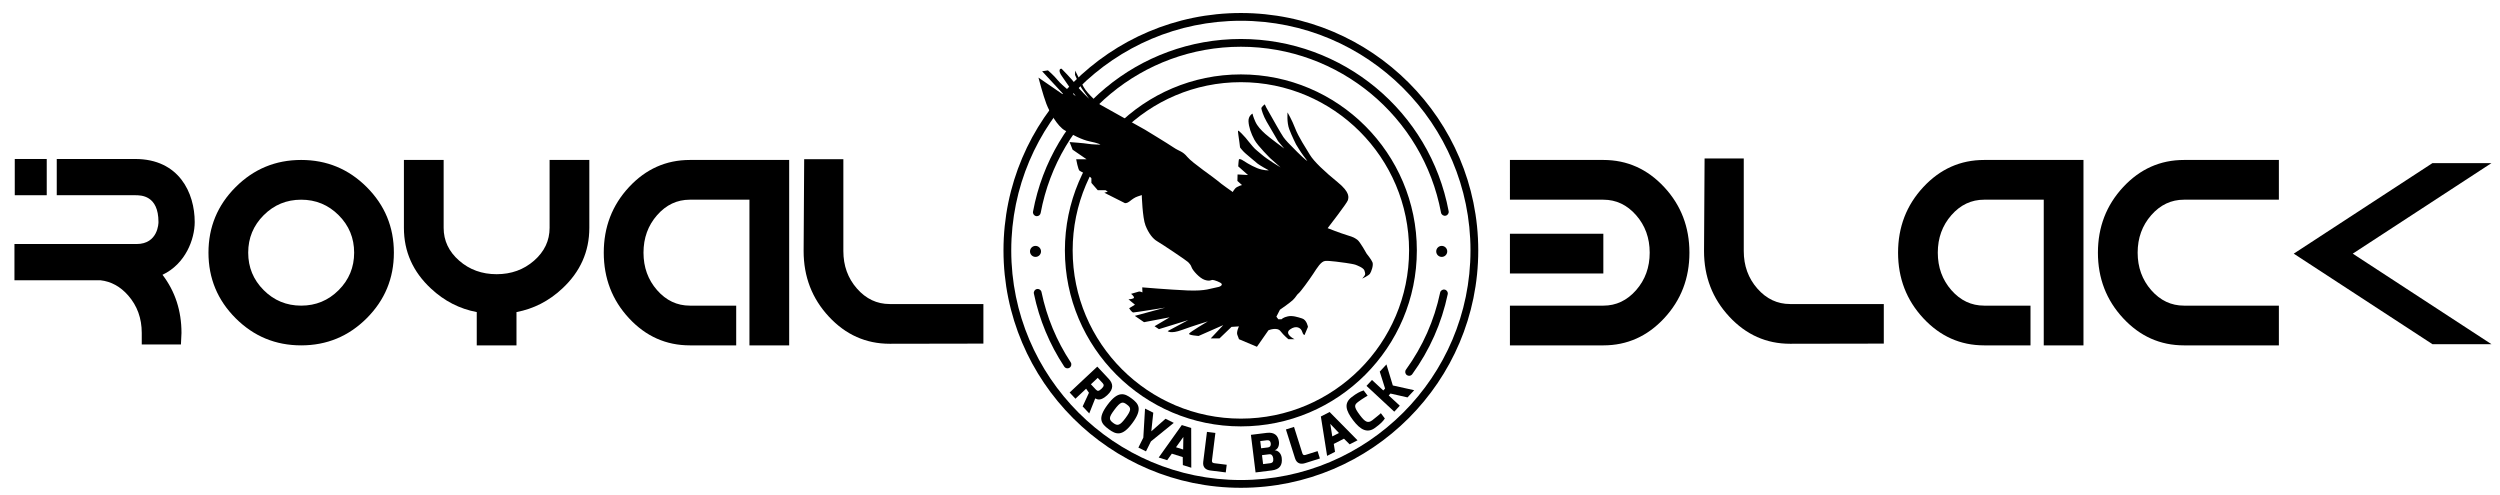 <?xml version="1.0" encoding="utf-8"?>
<!-- Generator: Adobe Illustrator 14.0.0, SVG Export Plug-In . SVG Version: 6.00 Build 43363)  -->
<!DOCTYPE svg PUBLIC "-//W3C//DTD SVG 1.1//EN" "http://www.w3.org/Graphics/SVG/1.1/DTD/svg11.dtd">
<svg version="1.1" id="Laag_1" xmlns="http://www.w3.org/2000/svg" xmlns:xlink="http://www.w3.org/1999/xlink" x="0px" y="0px"
	 width="888px" height="176px" viewBox="0 0 888 176" enable-background="new 0 0 888 176" xml:space="preserve">
<g>
	<defs>
		<rect id="SVGID_1_" x="-93.085" y="-209.14" width="1077.169" height="595.28"/>
	</defs>
	<clipPath id="SVGID_2_">
		<use xlink:href="#SVGID_1_"  overflow="visible"/>
	</clipPath>
	<path clip-path="url(#SVGID_2_)" d="M106.976,122.676c-9.095,0-16.856-3.214-23.285-9.643c-6.429-6.431-9.643-14.191-9.643-23.286
		s3.214-16.856,9.643-23.286c6.429-6.429,14.19-9.644,23.285-9.644c9.095,0,16.857,3.215,23.286,9.644
		c6.428,6.429,9.644,14.191,9.644,23.286s-3.216,16.855-9.644,23.286C123.833,119.462,116.071,122.676,106.976,122.676
		 M120.289,103.061c3.669-3.671,5.504-8.107,5.504-13.313c0-5.206-1.835-9.644-5.504-13.312s-8.107-5.504-13.313-5.504
		c-5.205,0-9.643,1.835-13.312,5.504s-5.504,8.107-5.504,13.312c0,5.206,1.835,9.643,5.504,13.313
		c3.669,3.668,8.107,5.503,13.312,5.503C112.182,108.563,116.62,106.729,120.289,103.061"/>
	<path clip-path="url(#SVGID_2_)" d="M169.343,110.852c-6.115-1.162-11.525-3.938-16.229-8.328
		c-6.43-5.958-9.644-13.154-9.644-21.591V56.817h14.112v24.115c0,4.547,1.835,8.429,5.505,11.643
		c3.668,3.213,8.106,4.821,13.312,4.821c5.205,0,9.643-1.608,13.313-4.821c3.669-3.214,5.504-7.096,5.504-11.643V56.817h14.112
		v24.115c0,8.437-3.215,15.633-9.643,21.591c-4.705,4.391-10.114,7.166-16.229,8.328v11.824h-14.113V110.852z"/>
	<path clip-path="url(#SVGID_2_)" d="M245.034,56.818h35.281v65.858h-14.113V70.931h-21.168c-4.547,0-8.429,1.834-11.643,5.504
		c-3.215,3.669-4.822,8.107-4.822,13.312c0,5.206,1.607,9.643,4.822,13.313c3.214,3.668,7.096,5.503,11.643,5.503h16.464v14.112
		h-16.464c-8.437,0-15.642-3.214-21.616-9.643c-5.974-6.431-8.961-14.191-8.961-23.286c0-9.095,2.987-16.856,8.961-23.285
		C229.392,60.033,236.597,56.818,245.034,56.818"/>
	<path clip-path="url(#SVGID_2_)" d="M591.123,66.461c5.974,6.429,8.962,14.191,8.962,23.286s-2.988,16.855-8.962,23.286
		c-5.976,6.428-13.182,9.643-21.616,9.643h-33.181v-14.112h33.181c4.547,0,8.428-1.835,11.642-5.503
		c3.215-3.671,4.822-8.107,4.822-13.313c0-5.206-1.607-9.644-4.822-13.312c-3.214-3.669-7.095-5.504-11.642-5.504h-33.181V56.817
		h33.181C577.941,56.817,585.147,60.032,591.123,66.461"/>
	<path clip-path="url(#SVGID_2_)" d="M704.768,56.818h35.281v65.858h-14.111V70.931h-21.17c-4.546,0-8.429,1.834-11.643,5.504
		c-3.213,3.669-4.821,8.107-4.821,13.312c0,5.206,1.608,9.643,4.821,13.313c3.214,3.668,7.097,5.503,11.643,5.503h16.466v14.112
		h-16.466c-8.436,0-15.64-3.214-21.612-9.643c-5.976-6.431-8.963-14.191-8.963-23.286c0-9.095,2.987-16.856,8.963-23.285
		C689.128,60.033,696.332,56.818,704.768,56.818"/>
	<path clip-path="url(#SVGID_2_)" d="M775.755,56.818h33.703v14.113h-33.703c-4.546,0-8.429,1.834-11.643,5.504
		c-3.213,3.669-4.821,8.107-4.821,13.312c0,5.206,1.608,9.643,4.821,13.313c3.214,3.668,7.097,5.503,11.643,5.503h33.703v14.112
		h-33.703c-8.436,0-15.64-3.214-21.613-9.643c-5.975-6.431-8.962-14.191-8.962-23.286c0-9.095,2.987-16.856,8.962-23.285
		C760.115,60.033,767.319,56.818,775.755,56.818"/>
	<path clip-path="url(#SVGID_2_)" d="M285.643,56.559h13.916v32.619c0,5.206,1.607,9.643,4.821,13.313
		c3.215,3.668,7.096,5.503,11.643,5.503h33.278v14.055l-33.278,0.058c-8.436,0-15.64-3.214-21.614-9.643
		c-5.974-6.431-8.962-14.19-8.962-23.286L285.643,56.559z"/>
	<path clip-path="url(#SVGID_2_)" d="M605.467,56.275h13.916v32.903c0,5.205,1.605,9.642,4.82,13.312
		c3.214,3.668,7.096,5.503,11.643,5.503h33.278v14.055l-33.278,0.058c-8.436,0-15.64-3.214-21.611-9.643
		c-5.977-6.431-8.964-14.19-8.964-23.285L605.467,56.275z"/>
	<rect x="536.326" y="83.026" clip-path="url(#SVGID_2_)" width="33.18" height="14.113"/>
	<polygon clip-path="url(#SVGID_2_)" points="884.959,57.944 863.998,57.944 814.738,90.097 863.998,122.248 884.959,122.248 
		835.699,90.097 	"/>
	<path clip-path="url(#SVGID_2_)" d="M69.162,78.871c0-10.333-5.538-22.399-21.146-22.399H20.157v12.871h27.859
		c2.046,0,8.274,0,8.274,9.528c0,0.319-0.088,7.808-7.806,7.808H5.133v12.872h30.555c3.779,0.429,7.061,2.224,9.842,5.396
		c3.215,3.671,4.821,8.11,4.821,13.313v4.104h13.917l0.195-4.104c0-7.887-2.251-14.77-6.745-20.654
		C65.907,93.746,69.162,84.954,69.162,78.871"/>
	<rect x="5.243" y="56.473" clip-path="url(#SVGID_2_)" width="11.356" height="12.871"/>
	<path clip-path="url(#SVGID_2_)" d="M440.759,151.453c-34.467,0-62.509-28.043-62.509-62.512c0-34.467,28.042-62.509,62.509-62.509
		s62.506,28.042,62.506,62.509C503.266,123.41,475.227,151.453,440.759,151.453 M440.759,29.19c-32.946,0-59.75,26.805-59.75,59.751
		c0,32.949,26.804,59.753,59.75,59.753c32.946,0,59.747-26.805,59.747-59.753C500.506,55.995,473.705,29.19,440.759,29.19"/>
	<path clip-path="url(#SVGID_2_)" d="M389.75,130.223l4.061,4.332c1.521,1.623,1.942,3.496-0.446,5.734
		c-2.387,2.238-3.563,1.629-4.344,1.227l-2.123,5.342l-2.339-2.494l2.237-4.846l-1.006-1.449l-3.796,3.559l-2.062-2.201
		L389.75,130.223z M389.24,138.361c0.628,0.67,1.06,0.619,2.039-0.299c0.871-0.816,0.942-1.387,0.389-1.977l-1.748-1.865
		l-2.428,2.277L389.24,138.361z"/>
	<path clip-path="url(#SVGID_2_)" d="M401.914,141.504c2.552,1.898,4.035,3.756,0.272,8.818c-3.544,4.766-5.746,4.09-8.402,2.115
		c-2.656-1.975-4.046-3.742-0.392-8.654C397.154,138.721,399.435,139.66,401.914,141.504 M395.418,150.238
		c1.535,1.143,2.383,0.926,4.347-1.717c2.216-2.98,2.018-3.699,0.513-4.818c-1.461-1.086-2.174-1.205-4.467,1.879
		C393.848,148.223,393.751,149,395.418,150.238"/>
	<polygon clip-path="url(#SVGID_2_)" points="409.646,146.588 408.948,153.199 413.992,148.746 416.923,150.203 408.81,156.783 
		407.051,160.324 404.352,158.983 406.109,155.443 406.715,145.131 	"/>
	<path clip-path="url(#SVGID_2_)" d="M419.78,150.979l3.333,1.043l0.033,14.113l-3-0.939l-0.035-2.842l-3.878-1.215l-1.65,2.316
		l-3.018-0.945L419.78,150.979z M420.259,159.664l0.069-4.469l-2.613,3.672L420.259,159.664z"/>
	<path clip-path="url(#SVGID_2_)" d="M428.714,153.402l2.993,0.373l-1.207,9.689c-0.121,0.969,0.484,1.025,1.013,1.09l4.215,0.525
		l-0.338,2.721l-5.457-0.68c-1.533-0.191-2.802-1.018-2.547-3.061L428.714,153.402z"/>
	<path clip-path="url(#SVGID_2_)" d="M444.325,154.453l5.638-0.699c2.793-0.344,4.06,1.055,4.317,3.135
		c0.144,1.168-0.241,2.699-1.532,3.043c1.25,0.068,2.325,1.12,2.518,2.672c0.337,2.721-0.782,4.156-3.594,4.504l-5.694,0.703
		L444.325,154.453z M450.401,158.926c0.748-0.092,1.069-0.633,0.974-1.398c-0.129-1.041-0.761-1.223-1.291-1.156l-2.445,0.303
		l0.316,2.555L450.401,158.926z M451.223,164.531c0.748-0.094,1.175-0.553,1.031-1.703c-0.103-0.84-0.511-1.586-1.424-1.473
		l-2.572,0.318l0.394,3.176L451.223,164.531z"/>
	<path clip-path="url(#SVGID_2_)" d="M456.76,152.545l2.875-0.908l2.941,9.311c0.293,0.928,0.868,0.729,1.375,0.568l4.051-1.279
		l0.824,2.611l-5.242,1.656c-1.472,0.465-2.969,0.244-3.59-1.719L456.76,152.545z"/>
	<path clip-path="url(#SVGID_2_)" d="M469.17,147.936l3.11-1.592l9.914,10.049l-2.799,1.434l-2.019-2.006l-3.619,1.852l0.447,2.809
		l-2.816,1.441L469.17,147.936z M475.598,153.797l-3.082-3.236l0.709,4.451L475.598,153.797z"/>
	<path clip-path="url(#SVGID_2_)" d="M480.167,141.016c1.772-1.342,2.694-1.832,4.196-2.346l1.42,1.877
		c-0.015,0.012-1.84,1.045-3.304,2.154c-1.395,1.055-1.815,1.628,0.56,4.764c1.818,2.406,2.812,3.016,4.425,1.795
		c1.522-1.154,3.022-2.494,3.022-2.494l1.42,1.877c-0.683,1.047-1.625,1.967-3.465,3.312c-2.736,2.023-5.188,0.791-7.83-2.699
		C478.017,145.824,477.246,143.223,480.167,141.016"/>
	<polygon clip-path="url(#SVGID_2_)" points="485.381,137.066 487.332,134.965 491.349,138.693 491.985,138.006 490.084,132.002 
		492.461,129.441 494.729,136.916 502.324,138.6 499.947,141.16 493.899,139.783 493.274,140.457 497.207,144.111 495.242,146.227 	
		"/>
	<path clip-path="url(#SVGID_2_)" d="M500.514,133.483c-0.279,0-0.562-0.084-0.807-0.262c-0.617-0.445-0.755-1.31-0.308-1.925
		c5.963-8.242,10.047-17.448,12.136-27.362c0.157-0.747,0.9-1.231,1.632-1.064c0.745,0.156,1.224,0.887,1.066,1.632
		c-2.169,10.296-6.409,19.854-12.602,28.411C501.364,133.286,500.942,133.483,500.514,133.483"/>
	<path clip-path="url(#SVGID_2_)" d="M368.287,76.786c-0.083,0-0.168-0.007-0.253-0.023c-0.749-0.139-1.244-0.858-1.105-1.607
		c6.592-35.525,37.642-61.309,73.831-61.309c36.117,0,67.154,25.725,73.799,61.168c0.141,0.749-0.353,1.469-1.1,1.609
		c-0.754,0.139-1.472-0.352-1.61-1.101c-6.402-34.14-36.297-58.918-71.089-58.918c-34.86,0-64.77,24.836-71.119,59.054
		C369.517,76.323,368.938,76.786,368.287,76.786"/>
	<path clip-path="url(#SVGID_2_)" d="M379.166,130.833c-0.448,0-0.887-0.217-1.153-0.619c-5.223-7.93-8.849-16.649-10.775-25.918
		c-0.154-0.745,0.324-1.477,1.071-1.631c0.742-0.15,1.476,0.323,1.63,1.07c1.855,8.926,5.347,17.324,10.378,24.959
		c0.418,0.638,0.242,1.493-0.393,1.911C379.689,130.76,379.425,130.833,379.166,130.833"/>
	<path clip-path="url(#SVGID_2_)" d="M440.759,173.265c-46.494,0-84.32-37.827-84.32-84.324c0-46.495,37.826-84.321,84.32-84.321
		c46.492,0,84.317,37.826,84.317,84.321C525.076,135.438,487.251,173.265,440.759,173.265 M440.759,7.377
		c-44.974,0-81.563,36.589-81.563,81.563c0,44.976,36.589,81.565,81.563,81.565c44.972,0,81.56-36.59,81.56-81.565
		C522.319,43.966,485.731,7.377,440.759,7.377"/>
	<path clip-path="url(#SVGID_2_)" d="M369.77,89.297c0,1.082-0.876,1.957-1.957,1.957s-1.958-0.875-1.958-1.957
		c0-1.081,0.877-1.957,1.958-1.957S369.77,88.216,369.77,89.297"/>
	<path clip-path="url(#SVGID_2_)" d="M514.057,89.297c0,1.082-0.877,1.957-1.957,1.957c-1.081,0-1.957-0.875-1.957-1.957
		c0-1.081,0.876-1.957,1.957-1.957C513.18,87.34,514.057,88.216,514.057,89.297"/>
	<path clip-path="url(#SVGID_2_)" d="M378.231,34.006l-9.372-6.444c0,0,1.662,6.328,2.813,9.321
		c1.151,2.991,3.913,7.939,6.559,9.435s5.984,3.337,8.86,3.913c2.877,0.574,3.913,1.15,3.913,1.15s-3.337-0.058-4.488-0.288
		c-1.151-0.229-6.585-0.632-6.585-0.632l1.062,2.704l4.948,3.395h-3.683c0,0,0.691,3.796,1.209,4.084
		c0.517,0.288,4.2,2.244,4.2,2.705v1.611l2.244,2.588h2.761l0.806,0.518l-1.209,0.403l7.308,3.682c0,0,0.748,0.115,1.668-0.633
		c0.921-0.749,1.899-1.438,2.819-1.726c0.921-0.287,1.496-0.518,1.496-0.518s0.231,8.056,1.324,10.818
		c1.092,2.761,2.589,4.717,4.2,5.638c1.611,0.921,10.529,6.903,10.931,7.364c0.403,0.461,0.921,0.863,1.267,1.898
		c0.344,1.035,2.819,3.855,4.659,4.431c1.842,0.575,2.187,0,2.763,0c0.575,0,2.933,0.863,3.221,1.382
		c0.288,0.517-0.403,1.092-2.014,1.322c-1.61,0.23-3.509,1.322-10.126,1.035c-6.616-0.287-16.052-1.094-16.052-1.094l0.058,1.784
		c0,0-0.863-0.403-1.267-0.288c-0.402,0.115-2.761,0.806-2.761,0.806s1.035,0.806,1.035,1.323s-1.956,0.633-1.956,0.633l2.302,1.898
		l-2.072,1.266c0,0,0.921,1.496,1.496,1.496c0.576,0,11.335-1.727,11.335-1.727l-10.817,2.935l3.28,2.243l9.091-1.725l-5.351,3.164
		l1.553,1.036l10.414-3.222l-7.307,3.912c0,0,0.978,1.094,5.063-0.403c4.086-1.496,9.206-3.049,9.206-3.049
		s-6.444,3.797-6.674,4.373c-0.231,0.575,3.394,0.804,3.394,0.804l8.746-3.854l-4.431,4.719h3.108l4.257-4.085l2.646-0.173
		c0,0-0.978,2.014-0.575,2.991c0.403,0.979,0.575,1.554,0.575,1.554l6.386,2.693l4.085-5.856c0,0,3.051-1.267,4.259,0.287
		s2.818,2.876,2.818,2.876h2.188c0,0-3.798-1.841-1.61-3.452c2.185-1.609,3.911-0.574,4.313,0.748
		c0.403,1.324,0.863,1.208,0.863,1.208l1.208-2.876c0,0-0.403-2.475-2.071-2.991c-1.668-0.52-3.395-1.095-5.062-0.749
		s-2.245,1.035-2.245,1.035h-1.149l-0.69-0.919l1.267-2.475c0,0,3.451-2.359,4.603-3.453c1.149-1.093,1.322-1.842,2.012-2.357
		c0.692-0.519,3.74-4.719,5.179-6.904c1.439-2.188,2.763-4.432,4.26-4.604c1.494-0.172,6.385,0.576,7.306,0.69
		c0.921,0.116,3.05,0.49,3.48,0.663c0.434,0.171,2.848,1.037,3.164,2.042c0.317,1.008,0.403,1.382,0,1.899
		c-0.401,0.518-0.775,0.978-0.775,0.978s2.271-1.064,2.732-1.727c0.46-0.66,1.343-3.02,0.903-4.084
		c-0.443-1.064-2.053-3.021-2.053-3.021s-2.39-4.343-3.338-4.978c-0.949-0.632-1.095-0.862-3.598-1.608
		c-2.502-0.749-6.931-2.504-6.931-2.504s6.96-8.976,7.189-9.925c0.23-0.949,0.922-2.704-3.683-6.444
		c-4.602-3.74-8.37-7.308-9.78-9.638c-1.409-2.33-4.113-6.445-5.265-9.465c-1.15-3.021-2.703-5.638-2.703-5.638
		s-0.316,3.509,0.604,5.955c0.921,2.445,2.417,5.408,2.417,5.408s1.754,2.905,2.503,3.855c0.748,0.949,1.495,2.043,1.495,2.043
		s-0.575-0.23-3.596-3.223c-3.021-2.991-4.086-4.142-4.891-5.264c-0.805-1.122-4.201-7.192-4.201-7.192l-1.926-3.395l-0.491-1.064
		c0,0-1.294,0.949-1.208,1.496c0.086,0.546,0.634,2.502,1.871,4.66c1.236,2.158,4.056,6.933,4.056,6.933l2.187,2.618
		c0,0-5.206-3.826-6.732-5.207c-1.522-1.381-2.79-2.704-3.539-4.373c-0.746-1.668-0.976-2.646-0.949-2.79
		c0.03-0.144-1.553,0.719-1.466,2.675c0.086,1.957,0.892,4.373,2.1,6.588c1.209,2.215,5.667,6.588,5.667,6.588l3.625,3.222
		c0,0-4.747-2.849-6.616-4.488c-1.871-1.639-2.188-1.697-3.28-2.963c-1.093-1.266-1.956-2.387-2.503-3.049
		c-0.547-0.662-2.359-2.561-2.646-2.561c-0.287,0,0.316,2.878,0.431,4.2c0.115,1.324,0.259,1.842,0.259,1.842
		s1.122,1.438,1.985,2.129c0.864,0.69,3.251,2.819,4.229,3.567c0.979,0.747,3.769,2.272,3.912,2.33
		c0.145,0.057-1.755,0.172-4.085-0.749c-2.331-0.92-4.833-2.589-5.236-2.847c-0.403-0.26-1.122-0.518-1.237-0.26
		c-0.116,0.26-0.258,2.475-0.258,2.475l3.48,3.078l-3.711-0.202l-0.058,2.302l1.64,1.467c0,0-1.783,0.432-2.473,1.266
		c-0.691,0.834-0.805,1.209-0.805,1.209s-4.315-2.993-5.323-3.942c-1.008-0.949-9.091-6.415-10.816-8.515
		c-1.727-2.1-2.82-1.956-4.891-3.367c-2.072-1.408-10.184-6.327-10.184-6.327l-15.994-8.948c0,0-4.373-3.625-5.783-6.213
		c-1.409-2.59-2.992-5.811-2.992-5.811l-0.057,1.524c0,0,1.496,3.568,2.445,4.892c0.95,1.322,2.56,3.595,2.56,3.595
		s-3.394-3.251-4.746-5.121c-1.352-1.869-5.035-5.563-5.035-5.563s-0.719-0.133-0.719,0.702c0,0.834,0.748,1.812,0.748,1.812
		l5.006,7.249c0,0-4.89-3.825-6.329-5.609c-1.439-1.784-3.539-3.567-3.539-3.567l-2.071,0.316L378.231,34.006z"/>
</g>
</svg>
